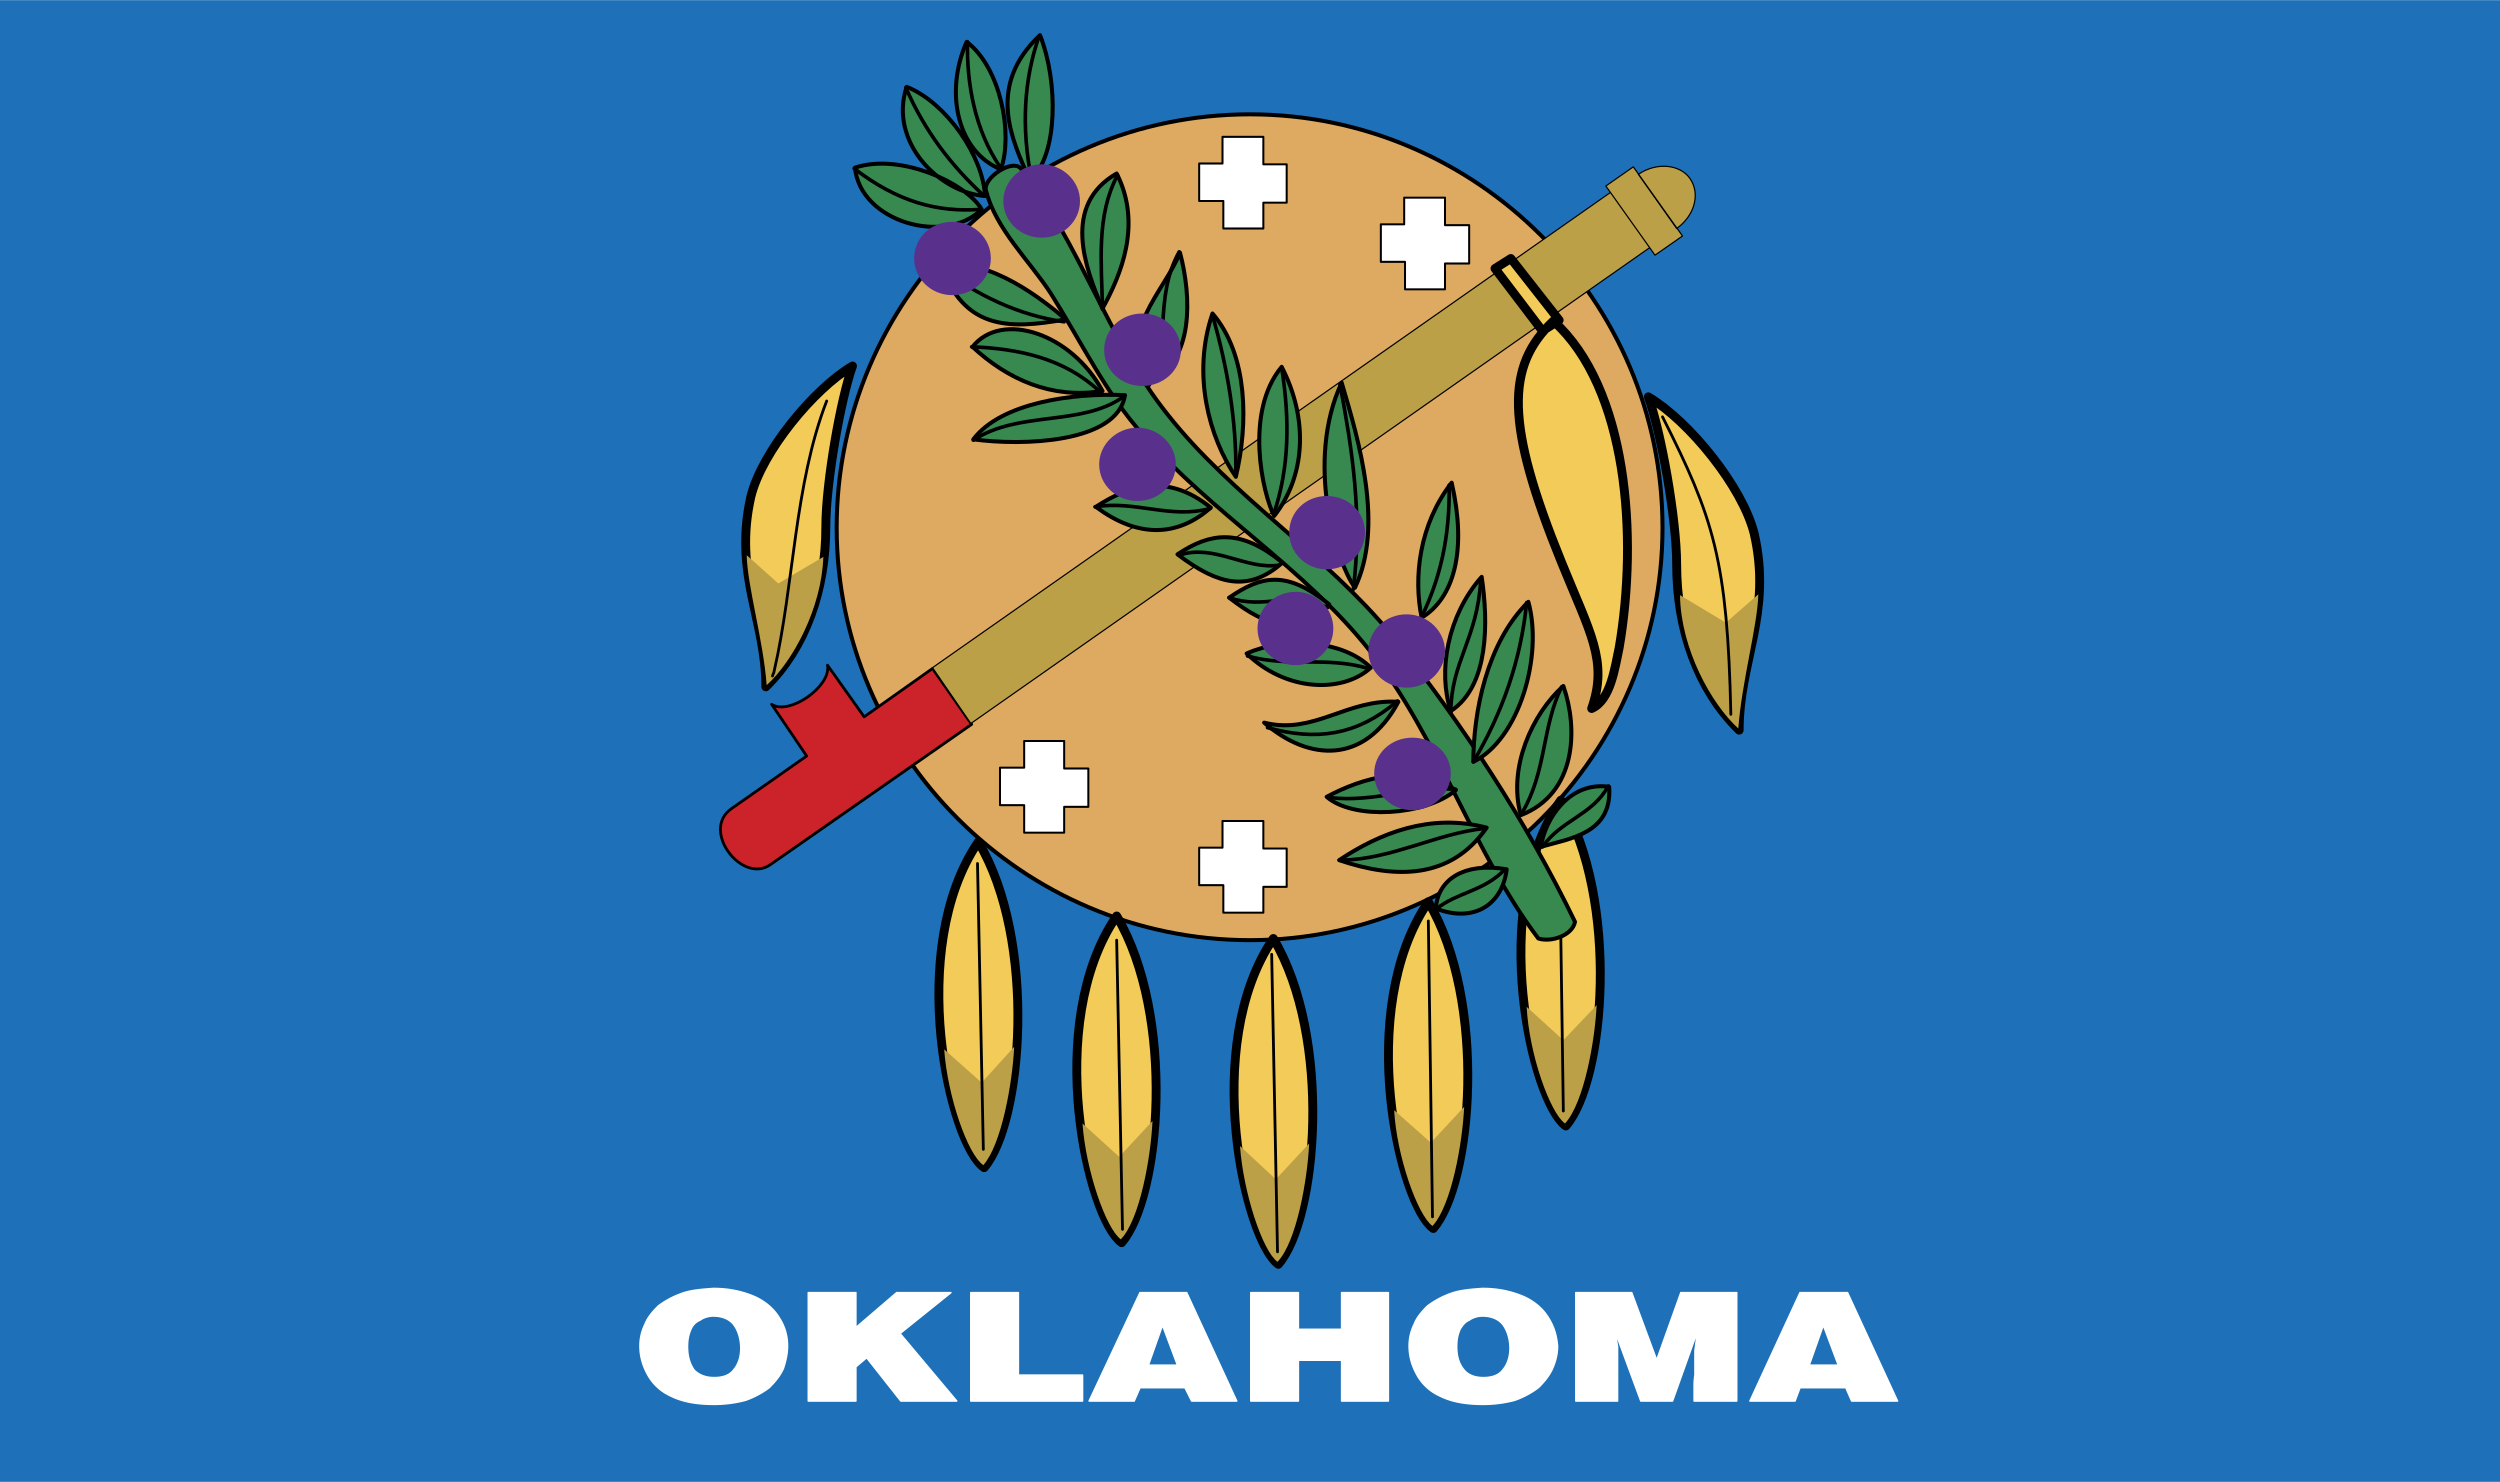 <svg xmlns="http://www.w3.org/2000/svg" width="2500" height="1482" viewBox="0 0 216 128.017"><path fill-rule="evenodd" clip-rule="evenodd" fill="#1e71b8" d="M0 0h216v128.017H0V0z"/><path d="M61.632 111.312c1.44 0 2.592.288 3.6.721.936.432 1.656 1.08 2.088 1.8a4.4 4.4 0 0 1 .72 2.448c0 .647-.144 1.296-.36 1.943-.288.648-.72 1.152-1.224 1.656a7.647 7.647 0 0 1-2.016 1.08c-.792.216-1.728.36-2.736.36-1.512 0-2.736-.216-3.744-.72a4.27 4.27 0 0 1-2.016-1.873c-.432-.791-.648-1.584-.648-2.447a4.2 4.2 0 0 1 .432-1.872c.216-.576.648-1.08 1.152-1.584.576-.433 1.224-.792 2.016-1.08s1.728-.36 2.736-.432zm0 2.376c-.432 0-.864.144-1.152.359a1.43 1.43 0 0 0-.792.792c-.216.504-.288.937-.288 1.513 0 .863.216 1.512.576 2.016.432.432 1.008.647 1.728.647.792 0 1.368-.216 1.728-.72.36-.432.576-1.08.576-1.8 0-.792-.216-1.512-.576-2.017-.36-.502-1.008-.79-1.8-.79zm8.208-2.016h4.104v3.024l3.528-3.024h4.68L77.76 115.2l4.896 5.832h-4.824l-2.952-3.744-.936.792v2.952H69.84v-9.36zm14.04 0h4.104v7.128h5.544v2.232H83.88v-9.36zm14.616 0h4.032l4.32 9.36h-3.888l-.576-1.152h-3.888l-.504 1.152h-3.888l4.392-9.36zm.72 6.265h2.52l-1.296-3.457-1.224 3.457zm8.856-6.265h4.104v3.168h3.744v-3.168h4.031v9.36h-4.031v-3.528h-3.744v3.528h-4.104v-9.36zm20.016-.36c1.439 0 2.592.288 3.6.721.938.432 1.656 1.08 2.088 1.8.504.792.721 1.584.793 2.448 0 .647-.145 1.296-.432 1.943-.289.648-.721 1.152-1.225 1.656a7.663 7.663 0 0 1-2.016 1.08c-.793.216-1.729.36-2.736.36-1.512 0-2.736-.216-3.744-.72a4.27 4.27 0 0 1-2.016-1.873c-.432-.791-.648-1.584-.648-2.447 0-.648.145-1.296.432-1.872.217-.576.648-1.08 1.152-1.584a7.634 7.634 0 0 1 2.016-1.08c.793-.288 1.728-.36 2.736-.432zm0 2.376c-.432 0-.863.144-1.152.359-.359.145-.576.432-.791.792-.217.504-.289.937-.289 1.513 0 .863.217 1.512.648 2.016.359.432.936.647 1.656.647.791 0 1.367-.216 1.729-.72.359-.432.576-1.08.576-1.8 0-.792-.217-1.512-.576-2.017-.362-.502-1.008-.79-1.801-.79zm12.889-2.016l2.16 5.832 2.088-5.832h4.824v9.36h-3.672v-1.368c0-.504.07-.792.07-.937v-.936-1.08l.217-1.728-2.16 6.048h-2.736l-2.232-6.048.217 1.368v4.68h-3.6v-9.36h4.824v.001zm14.543 0h4.105l4.318 9.36h-3.959l-.504-1.152h-3.961l-.432 1.152h-3.889l4.322-9.36zm.792 6.265h2.52l-1.297-3.457-1.223 3.457z" fill-rule="evenodd" clip-rule="evenodd" fill="#fff" stroke="#fff" stroke-width=".14" stroke-linecap="round" stroke-linejoin="round" stroke-miterlimit="2.613"/><path d="M108 9.864c19.584 0 35.641 16.056 35.641 35.712 0 19.584-16.057 35.64-35.641 35.64-19.656 0-35.712-16.056-35.712-35.64C72.288 25.92 88.344 9.864 108 9.864z" fill-rule="evenodd" clip-rule="evenodd" fill="#deaa62" stroke="#000" stroke-width=".349" stroke-linecap="round" stroke-linejoin="round" stroke-miterlimit="2.613"/><path d="M124.848 17.064h-3.527v2.304h-2.016v3.24h2.088v2.376h3.455v-2.232h2.088V19.44h-2.088v-2.376zM91.944 64.008h-3.456v2.304H86.4v3.24h2.088v2.376h3.456v-2.231h2.088v-3.312h-2.088v-2.377zm17.208 6.912h-3.528v2.304h-2.016v3.24h2.088v2.376h3.457v-2.231h2.016v-3.312h-2.016V70.92h-.001zm0-59.112h-3.528v2.304h-2.016v3.24h2.088v2.376h3.457v-2.232h2.016v-3.312h-2.016v-2.376h-.001z" fill-rule="evenodd" clip-rule="evenodd" fill="#fff" stroke="#000" stroke-width=".175" stroke-linecap="round" stroke-linejoin="round" stroke-miterlimit="2.613"/><path d="M101.952 21.816c1.008 3.816 1.224 9.36-2.592 11.16-3.168-3.888 1.368-7.992 2.592-11.16z" fill-rule="evenodd" clip-rule="evenodd" fill="#378950" stroke="#000" stroke-width=".349" stroke-linecap="round" stroke-linejoin="round" stroke-miterlimit="2.613"/><path d="M63.216 69.84l6.479-4.536-3.024-4.464c1.512 1.008 5.184-1.584 4.824-3.384l3.168 4.464 5.904-4.176 3.384 4.824L66.6 74.664c-2.448 1.8-6.12-2.952-3.384-4.824z" fill-rule="evenodd" clip-rule="evenodd" fill="#cc2229" stroke="#000" stroke-width=".244" stroke-linecap="round" stroke-linejoin="round" stroke-miterlimit="2.613"/><path fill-rule="evenodd" clip-rule="evenodd" fill="#bca047" stroke="#000" stroke-width=".105" stroke-linecap="round" stroke-linejoin="round" stroke-miterlimit="2.613" d="M80.568 57.672l58.752-41.184 3.313 4.824L83.88 62.496l-3.312-4.824z"/><path d="M141.553 15.048c1.584-1.08 3.6-.864 4.463.36.936 1.368.361 3.24-1.152 4.32l-3.311-4.68zm-2.809 1.008l2.375-1.656 4.248 5.976-2.375 1.656-4.248-5.976z" fill-rule="evenodd" clip-rule="evenodd" fill="#bca047" stroke="#000" stroke-width=".105" stroke-linecap="round" stroke-linejoin="round" stroke-miterlimit="2.613"/><path d="M134.209 27.72c-4.105 3.888-4.178 8.856.719 20.88 2.449 6.048 4.033 8.496 2.592 12.6 1.656-.72 2.016-3.6 2.377-5.256 1.656-9.648.718-22.464-5.688-28.224zm.504-.072l-4.178-5.328-1.367.864 4.104 5.4 1.441-.936zm7.703 6.624c3.527 2.088 8.137 7.776 9.145 11.808 1.584 6.912-1.297 11.016-1.297 16.992-3.6-3.528-5.4-8.712-5.4-14.328-.001-3.96-1.368-11.52-2.448-14.472zm-7.561 34.848c5.113 8.64 3.816 24.264.432 28.152-2.879-2.016-6.84-18.864-.432-28.152zm-11.447 8.784c5.111 8.64 3.816 24.264.432 28.224-2.879-2.016-6.84-18.864-.432-28.224zm-13.392 3.168c5.113 8.567 3.816 24.264.432 28.151-2.808-2.015-6.768-18.863-.432-28.151zM96.48 79.128c5.112 8.641 3.816 24.264.432 28.225-2.88-2.017-6.84-18.865-.432-28.225zM84.528 72.72c5.112 8.568 3.816 24.265.504 28.152-2.952-2.016-6.84-18.864-.504-28.152zM73.656 31.608c-3.312 1.944-7.848 7.416-8.784 11.304-1.512 6.696 1.296 10.656 1.296 16.416 3.456-3.384 5.184-8.424 5.184-13.824 0-3.816 1.296-11.088 2.304-13.896z" fill-rule="evenodd" clip-rule="evenodd" fill="#f2cb59" stroke="#000" stroke-width=".768" stroke-linecap="round" stroke-linejoin="round" stroke-miterlimit="2.613"/><path d="M136.08 79.632c-.217 1.152-2.016 1.8-3.168 1.44-5.76-7.632-8.568-17.28-14.545-24.84-5.543-7.056-13.607-11.88-19.583-18.648-3.24-3.6-5.399-8.136-7.992-12.24-1.872-2.88-4.752-5.544-5.616-8.928-.216-1.08 2.304-2.736 3.023-1.872 5.112 6.408 7.488 14.76 12.672 21.24 5.616 7.128 13.681 12.096 19.44 19.152 6.048 7.632 11.521 15.912 15.769 24.696z" fill-rule="evenodd" clip-rule="evenodd" fill="#378950" stroke="#000" stroke-width=".349" stroke-linecap="round" stroke-linejoin="round" stroke-miterlimit="2.613"/><path d="M73.872 14.472c.432 4.68 7.776 6.768 10.944 3.6-1.368-2.304-7.056-4.896-10.944-3.6zm4.464-6.984c-1.584 4.752 2.808 9.144 6.768 9.432-.144-3.384-3.312-8.064-6.768-9.432zM83.52 3.6c-1.944 4.392-.792 9.504 2.952 11.016 1.08-3.024 0-8.784-2.952-11.016zm6.336-.576c1.584 3.96 1.584 10.44-.864 12.528-1.656-3.6-3.744-8.208.864-12.528zm-8.568 19.872c2.016 5.472 5.688 5.616 10.8 4.68-1.872-1.584-6.552-5.4-10.8-4.68zm15.192-7.92c-4.752 2.736-2.736 8.136-1.224 11.664 1.584-2.88 3.456-7.272 1.224-11.664zM84.024 29.952c3.024 2.808 6.84 4.536 11.232 3.816-2.664-4.968-8.712-6.984-11.232-3.816zm.072 7.992c4.176.576 12.456.359 13.104-3.816-4.464-.216-10.728.648-13.104 3.816zm10.584 5.832c2.88-1.872 6.192-2.952 9.936.072-2.88 2.52-6.264 2.664-9.936-.072zm10.08-16.704c3.096 3.6 3.096 9.576 2.016 14.112-2.304-3.384-3.816-8.856-2.016-14.112zm5.976 4.608c2.375 4.608 2.016 9.504-.648 12.888-1.008-1.944-2.592-9 .648-12.888zm-9 16.2c2.808-1.872 5.4-2.304 9.073.72-2.881 2.52-5.473 2.016-9.073-.72zm4.464 3.744c2.736-1.872 4.896-2.448 8.64.576-2.951 2.52-5.111 2.16-8.64-.576zm9.72-18.576c1.512 5.112 3.672 12.384 1.152 17.712-1.656-2.232-4.32-10.944-1.152-17.712zm9.504 8.64c1.369 5.976.145 10.008-2.592 11.664-.721-3.456-.217-8.064 2.592-11.664zm-6.985 15.984c-2.447 2.232-7.344 2.088-10.728-1.224 3.385-1.512 8.353-1.152 10.728 1.224zm2.377 2.952c-2.881 5.4-7.705 5.184-11.592 1.8 4.321 1.08 7.128-2.088 11.592-1.8zm7.2-10.8c-2.951 3.312-3.816 8.208-2.664 11.592 3.312-2.16 3.24-7.704 2.664-11.592zm4.033 2.16c1.295 4.68-.793 11.88-4.752 13.823 0-4.247 1.15-10.295 4.752-13.823zm-6.266 16.272c-3.742-2.376-8.062-1.08-11.158.576 2.303 2.016 8.494 1.656 11.158-.576zm2.664 3.24c-3.096 4.464-7.848 4.464-12.744 2.808 3.457-2.304 7.85-4.104 12.744-2.808zm-4.39 6.983c3.311 1.297 5.76-.359 6.119-3.384-3.744-.647-5.977.937-6.119 3.384zm11.015-19.223c-2.664 2.376-4.824 7.056-3.672 11.16 4.825-1.872 4.967-7.488 3.672-11.16zm-1.943 13.896c2.52-.721 6.191-1.152 5.902-5.185-3.455-.503-5.543 2.809-5.902 5.185z" fill-rule="evenodd" clip-rule="evenodd" fill="#378950" stroke="#000" stroke-width=".349" stroke-linecap="round" stroke-linejoin="round" stroke-miterlimit="2.613"/><path d="M104.76 27.216c1.296 4.536 2.088 9.145 2.016 13.824m3.96-9.288c.719 4.536.648 8.64-.648 12.528m5.687-11.088c1.08 5.76 1.945 11.304 1.152 17.712m8.282-9c.07 4.536-.793 8.136-2.449 11.52m5.183-3.384c-.287 5.184-2.592 7.128-2.592 11.52m6.553-9.504c-.504 4.968-2.088 9.504-4.607 13.751m7.631-6.479c-1.729 3.528-1.295 7.344-3.455 10.944m7.488-2.376c-1.369 2.521-4.105 2.952-5.689 5.257m-3.241 1.943c-1.871 1.944-4.104 1.944-5.975 3.456m4.176-6.984c-4.104.432-7.992 2.664-12.312 2.735m9.863-6.118c-3.527-.289-7.199 1.151-10.799.72m5.76-8.353c-3.527 3.024-7.057 3.456-11.232 2.304m8.713-5.112c-3.6-1.08-6.912-.072-10.441-1.08m6.911-4.176c-3.383-1.512-5.398.216-8.496-.864m4.321-2.808c-2.879.432-5.616-1.872-8.64-.864m2.664-4.032c-3.384.936-6.48-.72-9.936-.144m7.272-22.032c-2.232 4.032-.648 8.064-2.592 11.52m-2.232 1.008c-3.672 2.592-9 1.152-12.96 3.744M95.04 33.84c-3.096-2.952-7.2-3.744-11.088-3.888m-2.664-6.84c3.096 2.376 6.696 4.104 10.656 4.68m4.608-12.672c-1.872 3.528-1.368 7.632-1.296 11.592M89.784 3.096c-1.296 3.672-1.584 7.848-.647 12.456M83.592 3.6c-.072 3.672.648 7.632 2.808 10.8m-8.136-6.84c1.656 3.816 3.96 6.768 6.768 9.36M73.8 14.544c3.744 2.88 7.2 3.816 10.944 3.528" fill="none" stroke="#000" stroke-width=".314" stroke-linecap="round" stroke-linejoin="round" stroke-miterlimit="2.613"/><path d="M82.296 19.152c1.8 0 3.312 1.368 3.312 3.168 0 1.728-1.512 3.168-3.312 3.168-1.872 0-3.312-1.44-3.312-3.168 0-1.8 1.44-3.168 3.312-3.168zM90 14.184c1.8 0 3.312 1.44 3.312 3.168 0 1.8-1.512 3.168-3.312 3.168-1.8 0-3.312-1.368-3.312-3.168 0-1.728 1.512-3.168 3.312-3.168zm8.712 12.888c1.8 0 3.312 1.368 3.312 3.168 0 1.728-1.512 3.096-3.312 3.096-1.872 0-3.312-1.368-3.312-3.096 0-1.8 1.44-3.168 3.312-3.168zm-.432 9.864c1.8 0 3.312 1.44 3.312 3.168 0 1.8-1.512 3.168-3.312 3.168-1.8 0-3.312-1.368-3.312-3.168 0-1.728 1.512-3.168 3.312-3.168zm16.345 5.904c1.871 0 3.311 1.368 3.311 3.168 0 1.729-1.439 3.168-3.311 3.168-1.801 0-3.24-1.439-3.24-3.168 0-1.8 1.439-3.168 3.24-3.168zm-2.664 8.28c1.799 0 3.238 1.44 3.238 3.168s-1.439 3.168-3.238 3.168c-1.873 0-3.313-1.44-3.313-3.168s1.44-3.168 3.313-3.168zm9.574 1.944c1.801 0 3.312 1.44 3.312 3.168s-1.512 3.168-3.312 3.168c-1.871 0-3.311-1.44-3.311-3.168s1.44-3.168 3.311-3.168zm.506 10.656c1.799 0 3.311 1.368 3.311 3.097 0 1.728-1.512 3.168-3.311 3.168-1.873 0-3.312-1.44-3.312-3.168 0-1.729 1.439-3.097 3.312-3.097z" fill-rule="evenodd" clip-rule="evenodd" fill="#5a308d"/><path d="M151.92 51.336c-.072 2.736-1.439 7.56-1.729 11.592-2.303-2.088-4.967-6.84-5.039-11.52l3.959 2.376 2.809-2.448zm-20.016 35.64l3.168 2.881 2.879-3.024c-.143 3.024-1.08 8.424-2.734 10.224-1.297-.937-3.098-5.977-3.313-10.081zm-11.449 8.928l3.17 2.808 2.879-3.096c-.145 3.096-1.08 8.496-2.736 10.296-1.295-.936-3.096-6.048-3.313-10.008zM107.136 99l3.096 2.88 2.879-3.096c-.143 3.096-1.08 8.496-2.734 10.224-1.297-.936-2.953-5.976-3.241-10.008zm-13.608-1.944l3.168 2.881 2.88-3.097c-.144 3.097-1.08 8.496-2.736 10.224-1.296-.936-3.024-5.976-3.312-10.008zm-11.952-6.408l3.24 2.88 2.808-3.097c-.144 3.097-1.08 8.425-2.664 10.225-1.368-.936-3.096-5.976-3.384-10.008zM64.512 47.952c.072 2.736 1.439 7.344 1.728 11.232 2.232-2.016 4.752-6.624 4.896-11.088L67.248 50.4l-2.736-2.448z" fill-rule="evenodd" clip-rule="evenodd" fill="#bca047"/><path d="M71.424 34.632c-2.808 7.272-2.808 15.84-4.536 23.328 0 .144-.145.36-.145.432m17.713 16.2l.504 24.696m11.52-18.072l.504 24.984m12.889-23.76l.504 25.703m13.031-28.583l.359 25.561m11.088-24.193l.217 15.048M143.641 36c4.391 8.712 5.615 12.312 5.904 25.704" fill="none" stroke="#000" stroke-width=".244" stroke-linecap="round" stroke-linejoin="round" stroke-miterlimit="2.613"/></svg>
